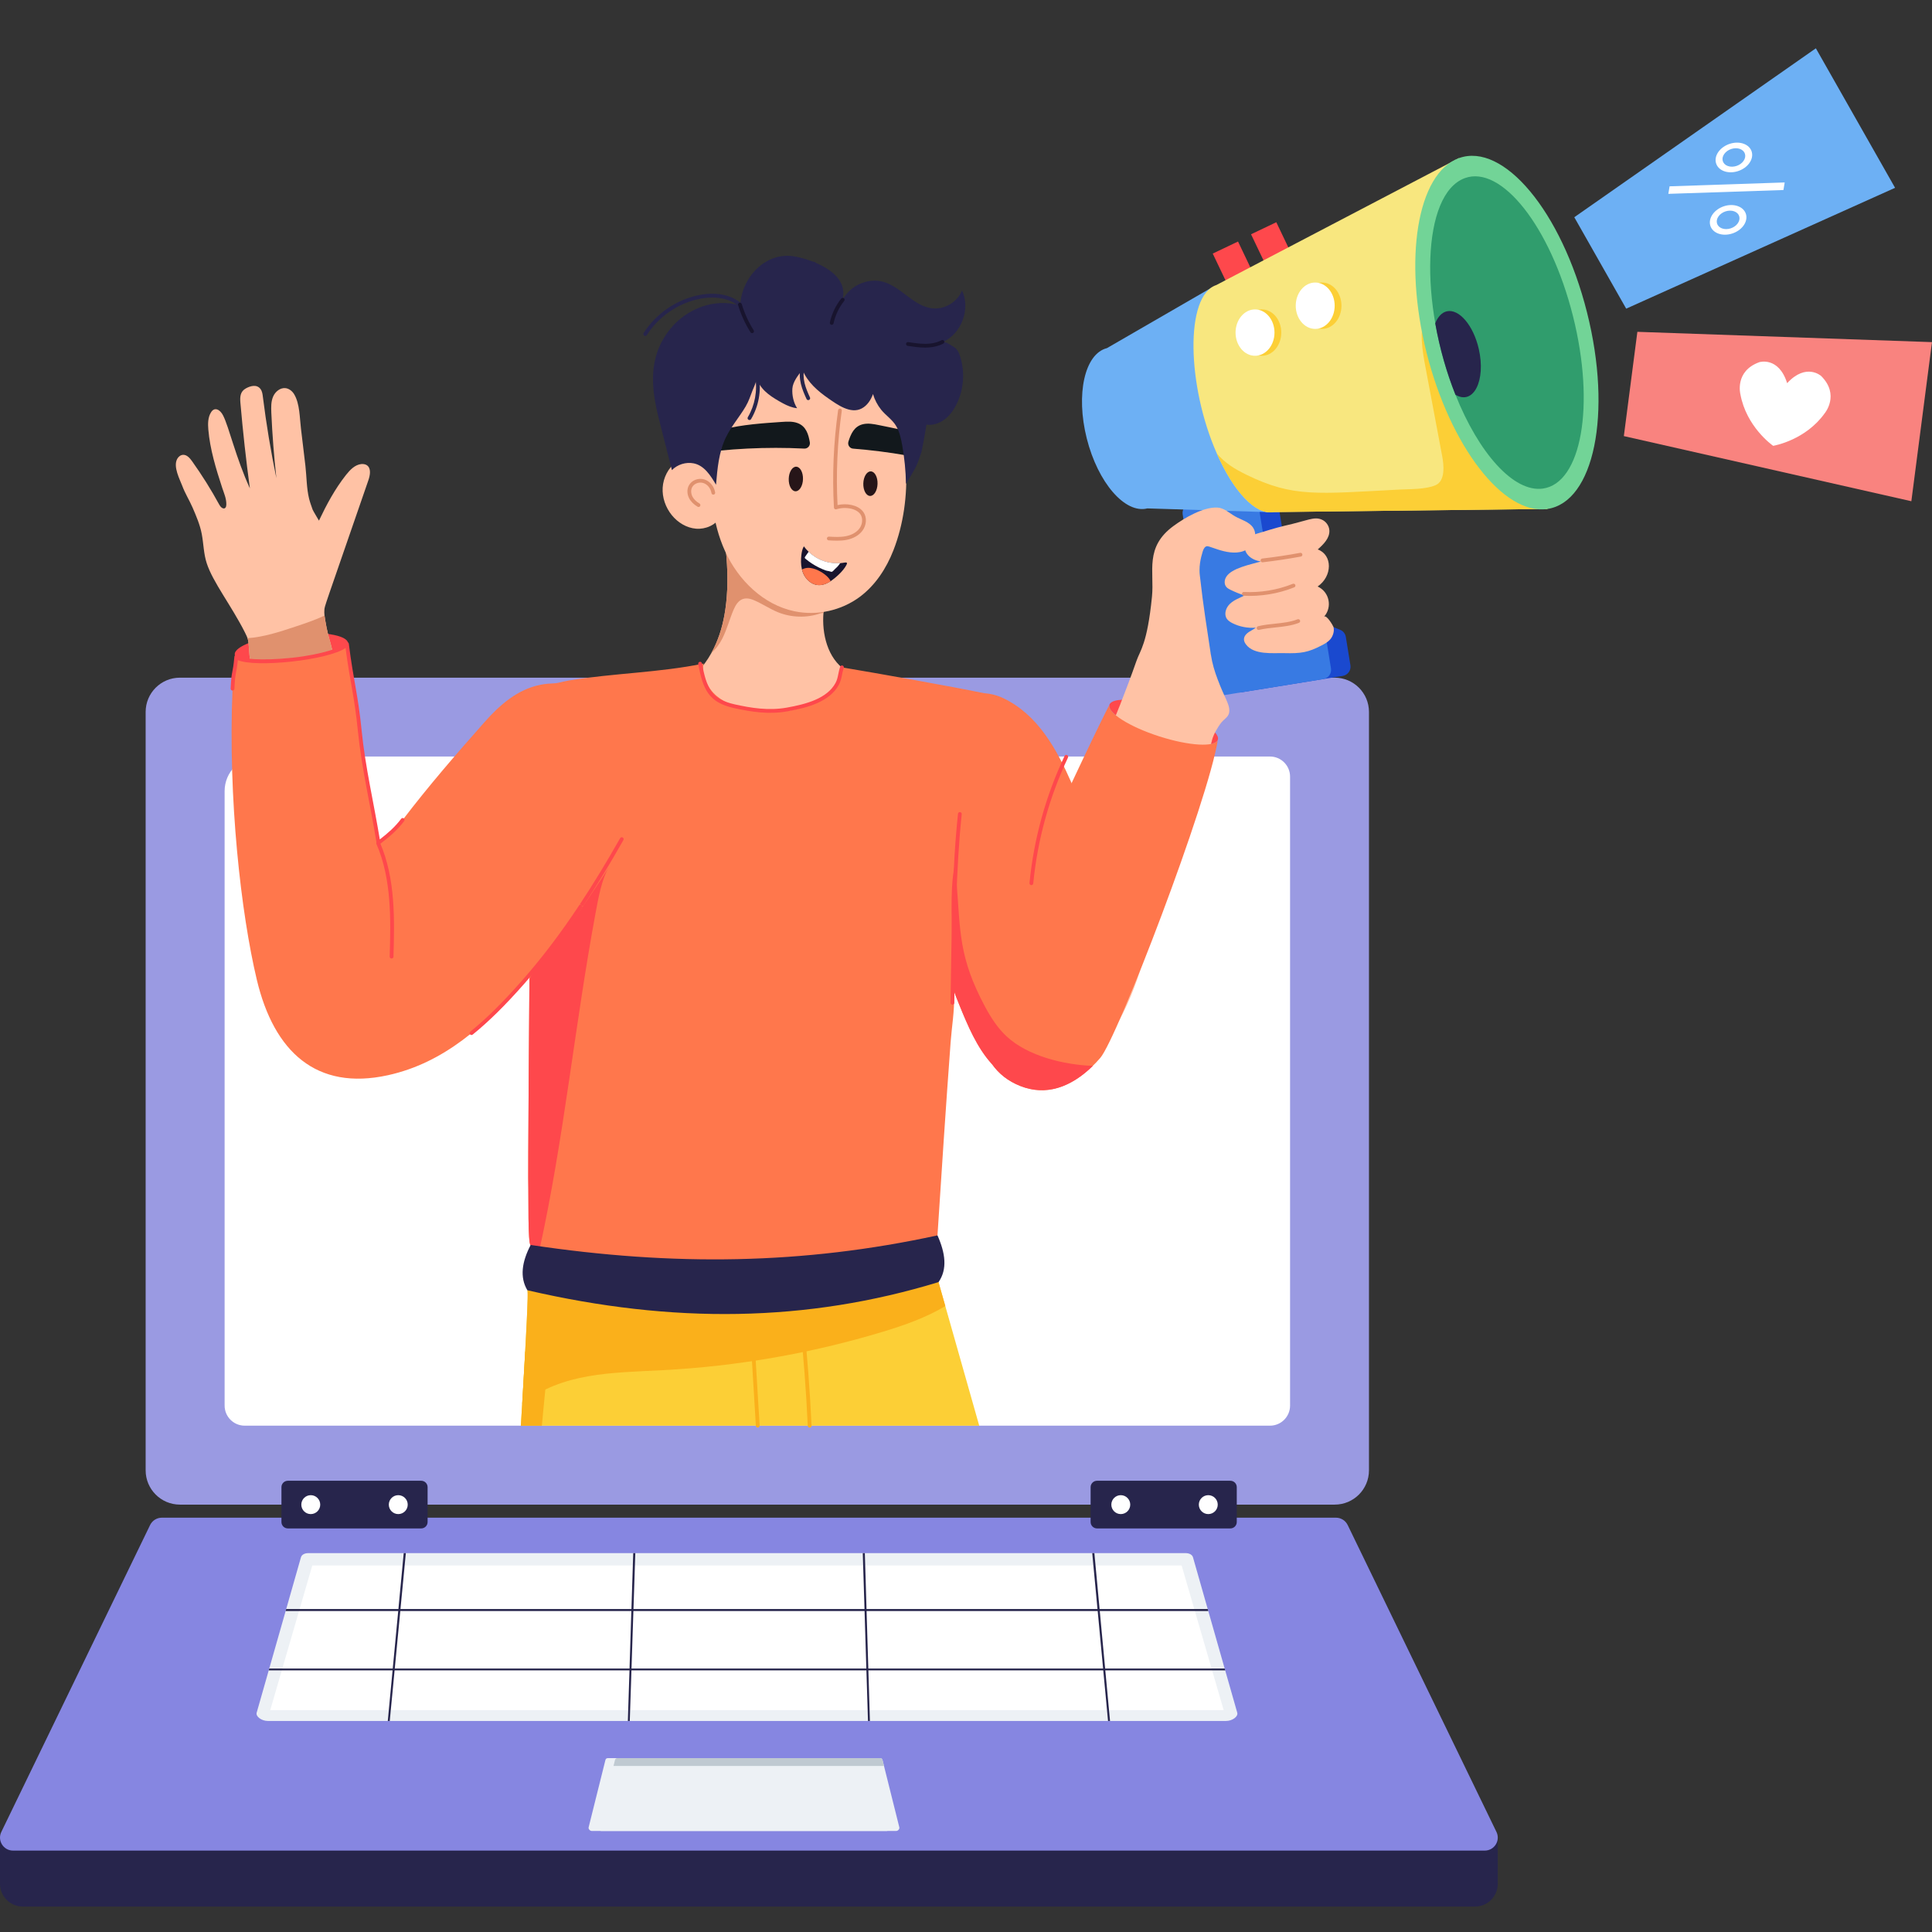 <svg width="80" height="80" viewBox="0 0 80 80" fill="none" xmlns="http://www.w3.org/2000/svg">
<rect x="0" y="0" width="80" height="80" fill="#333333" stroke="none"/>
<g clip-path="url(#clip0_4440_21759)">
<path d="M51.264 10.001L50.217 10.5L51.061 12.268L52.107 11.769L51.264 10.001Z" fill="#FE484C"/>
<path d="M52.849 9.202L51.803 9.701L52.647 11.469L53.693 10.97L52.849 9.202Z" fill="#FE484C"/>
<path d="M61.077 78.946H0.943C0.422 78.946 0 78.523 0 78.003V76.074H62.02V78.003C62.02 78.523 61.598 78.946 61.077 78.946Z" fill="#27254C"/>
<path d="M56.686 29.479V60.884C56.686 61.667 56.05 62.303 55.267 62.303H7.45C6.667 62.303 6.031 61.667 6.031 60.884V29.479C6.031 28.695 6.667 28.061 7.45 28.061H55.267C56.05 28.061 56.686 28.695 56.686 29.479Z" fill="#9A9AE2"/>
<path d="M55.728 26.374L55.918 27.547C55.952 27.757 55.809 27.954 55.6 27.988L51.379 28.671C51.17 28.704 50.972 28.562 50.938 28.352L49.776 21.169C49.743 20.96 49.885 20.762 50.095 20.729L52.455 20.347C52.664 20.313 52.862 20.455 52.896 20.665L53.617 25.122C53.638 25.255 53.727 25.366 53.852 25.417L55.492 26.079C55.617 26.129 55.707 26.241 55.728 26.374Z" fill="#1A49CF"/>
<path d="M54.923 26.505L55.113 27.678C55.147 27.887 55.005 28.085 54.795 28.119L50.575 28.802C50.365 28.835 50.167 28.693 50.134 28.483L48.972 21.3C48.938 21.091 49.08 20.893 49.29 20.859L51.65 20.478C51.86 20.444 52.057 20.586 52.091 20.796L52.812 25.253C52.833 25.385 52.923 25.497 53.047 25.548L54.688 26.21C54.813 26.26 54.902 26.372 54.923 26.505Z" fill="#387AE3"/>
<path d="M50.173 11.908L52.514 21.206L47.508 21.052C46.585 21.284 45.462 19.987 45 18.154C44.539 16.322 44.913 14.647 45.837 14.415L50.173 11.908Z" fill="#6DB0F4"/>
<path d="M64.075 21.074L52.732 21.204C51.982 21.336 51.066 20.328 50.384 18.774C49.153 15.984 49.052 12.239 50.364 11.804L60.416 6.545L61.632 11.377L64.075 21.074Z" fill="#F8E77F"/>
<path d="M64.075 21.075L52.733 21.205C51.982 21.336 51.066 20.329 50.385 18.774C50.747 19.2 51.135 19.422 51.624 19.664C53.558 20.605 54.534 20.448 57.949 20.272C58.395 20.249 59.027 20.267 59.439 20.093C59.863 19.915 59.784 19.234 59.716 18.877C59.488 17.664 59.26 16.451 59.032 15.238C58.892 14.5 58.756 13.719 59.019 13.016C59.349 12.134 60.341 11.404 61.632 11.377L64.075 21.075Z" fill="#FCCF36"/>
<path d="M65.715 12.936C66.773 17.137 65.998 20.787 64.075 21.075C62.244 21.349 60.04 18.449 59.072 14.609C58.105 10.769 58.673 7.171 60.415 6.546C62.246 5.888 64.657 8.735 65.715 12.936Z" fill="#72D497"/>
<path d="M63.892 20.23C62.678 20.403 61.231 18.762 60.267 16.343V16.342C58.763 12.575 58.87 8.032 60.655 7.376C62.16 6.823 64.196 9.367 65.132 13.083C66.067 16.8 65.479 20.003 63.892 20.23Z" fill="#309D6D"/>
<path d="M26.717 13.912C26.703 13.912 26.688 13.908 26.675 13.9C26.639 13.877 26.628 13.828 26.651 13.792C27.162 12.983 28.028 12.394 28.968 12.215C29.696 12.076 30.347 12.223 30.753 12.618C30.784 12.648 30.785 12.697 30.755 12.728C30.725 12.759 30.675 12.76 30.645 12.73C30.12 12.221 29.318 12.307 28.997 12.369C28.099 12.54 27.271 13.103 26.783 13.875C26.768 13.899 26.743 13.912 26.717 13.912Z" fill="#27254C"/>
<path d="M35.708 28.26C35.721 28.421 35.465 28.635 35.367 28.745C35.365 28.746 35.365 28.748 35.363 28.748C35.035 29.121 34.68 29.454 34.268 29.737C33.469 30.28 32.524 30.618 31.556 30.674C29.95 30.772 28.337 30.106 27.271 28.943C27.969 28.564 28.718 28.098 29.192 27.455C29.289 27.323 29.378 27.182 29.458 27.038C29.73 26.549 29.902 26.006 29.999 25.462C30.014 25.387 30.026 25.311 30.036 25.236C30.139 24.527 30.14 23.807 30.084 23.09C30.076 22.988 30.066 22.887 30.057 22.783C30.053 22.75 30.05 22.713 30.047 22.677C30.042 22.624 30.035 22.569 30.029 22.516C30.779 22.741 31.558 22.456 32.333 22.638C32.688 22.773 33.025 22.871 33.352 23.062C33.383 23.08 33.413 23.099 33.441 23.117C33.735 23.307 33.949 23.561 34.221 23.768C34.236 23.779 34.248 23.789 34.263 23.798C34.297 23.822 34.332 23.849 34.346 23.888C34.348 23.892 34.351 23.9 34.351 23.906C34.362 23.94 34.353 23.979 34.345 24.014C34.293 24.265 34.235 24.517 34.187 24.769C34.151 24.954 34.12 25.139 34.102 25.326C34.1 25.343 34.099 25.36 34.099 25.376C34.025 26.227 34.261 27.262 35.017 27.759C35.057 27.786 35.097 27.809 35.137 27.833C35.302 27.935 35.686 28.038 35.708 28.26Z" fill="#FFC2A5"/>
<path d="M34.344 24.014C34.292 24.265 34.234 24.517 34.187 24.769C34.151 24.954 34.119 25.139 34.102 25.326C34.099 25.343 34.099 25.36 34.098 25.376L33.973 25.397C33.405 25.595 32.767 25.576 32.209 25.35C31.872 25.211 31.567 25.003 31.231 24.858C30.817 24.678 30.562 24.812 30.378 25.243C30.208 25.638 30.104 26.059 29.909 26.443C29.796 26.664 29.645 26.876 29.457 27.038C29.729 26.549 29.901 26.006 29.998 25.462C30.013 25.387 30.025 25.311 30.035 25.236C30.139 24.527 30.139 23.807 30.084 23.09C30.075 22.988 30.066 22.887 30.056 22.783C30.053 22.75 30.05 22.713 30.047 22.677C30.041 22.624 30.034 22.569 30.029 22.516C30.779 22.741 31.557 22.456 32.332 22.638C32.687 22.773 33.024 22.871 33.351 23.062C33.383 23.08 33.412 23.099 33.44 23.117C33.734 23.307 33.949 23.561 34.221 23.768C34.235 23.779 34.247 23.789 34.262 23.798C34.296 23.822 34.331 23.849 34.345 23.888C34.348 23.892 34.35 23.9 34.35 23.906C34.361 23.94 34.352 23.979 34.344 24.014Z" fill="#E0916E"/>
<path d="M29.451 18.966C29.377 20.278 29.479 21.631 30.026 22.829C30.571 24.025 31.612 25.045 32.901 25.312C33.831 25.506 34.838 25.283 35.602 24.715C36.247 24.235 36.704 23.533 36.996 22.783C37.417 21.702 37.573 20.509 37.517 19.359C37.517 19.351 37.517 19.342 37.517 19.334C37.499 18.988 37.453 18.632 37.379 18.271C37.378 18.268 37.378 18.267 37.377 18.263C37.317 17.965 37.237 17.661 37.136 17.366C36.747 16.221 36.064 15.158 35.065 14.559C33.856 13.835 32.293 13.9 31.169 14.773C30.553 15.25 30.121 15.938 29.858 16.671C29.596 17.405 29.492 18.187 29.451 18.966Z" fill="#FFC2A5"/>
<path d="M35.326 18.577C36.066 18.636 36.804 18.728 37.534 18.857C37.533 18.85 37.532 18.841 37.531 18.833C37.474 18.491 37.387 18.143 37.272 17.793C37.27 17.79 37.271 17.788 37.269 17.785C36.979 17.72 36.684 17.662 36.394 17.603C36.175 17.559 35.949 17.514 35.733 17.566C35.371 17.651 35.231 17.966 35.131 18.288C35.089 18.426 35.183 18.567 35.326 18.577Z" fill="#12181C"/>
<path d="M33.302 18.575C31.733 18.496 30.153 18.575 28.6 18.809C28.616 18.626 28.636 18.443 28.665 18.261C28.694 18.243 28.725 18.227 28.756 18.212C29.139 18.015 29.549 17.876 29.966 17.773C30.75 17.581 31.562 17.526 32.369 17.471C32.592 17.456 32.823 17.441 33.029 17.52C33.378 17.651 33.476 17.982 33.533 18.312C33.558 18.455 33.446 18.583 33.302 18.575Z" fill="#12181C"/>
<path d="M34.663 22.388C34.545 22.388 34.428 22.382 34.313 22.375C34.27 22.372 34.238 22.336 34.24 22.294C34.243 22.251 34.28 22.22 34.322 22.221C34.553 22.234 34.793 22.247 35.02 22.204C35.266 22.157 35.466 22.044 35.585 21.886C35.719 21.709 35.738 21.463 35.631 21.302C35.556 21.187 35.414 21.102 35.231 21.062C35.032 21.018 34.825 21.027 34.632 21.088C34.609 21.096 34.584 21.092 34.565 21.078C34.545 21.065 34.533 21.043 34.532 21.019C34.456 19.675 34.515 18.317 34.705 16.984C34.711 16.942 34.749 16.913 34.792 16.919C34.834 16.925 34.863 16.964 34.857 17.006C34.673 18.297 34.614 19.612 34.681 20.915C34.871 20.87 35.071 20.868 35.264 20.911C35.421 20.946 35.635 21.027 35.76 21.216C35.904 21.434 35.883 21.747 35.709 21.979C35.566 22.168 35.332 22.302 35.05 22.356C34.921 22.38 34.791 22.388 34.663 22.388Z" fill="#E0916E"/>
<path d="M29.926 19.819C29.862 19.413 29.55 19.061 29.161 18.93C28.771 18.799 28.321 18.884 27.994 19.133C27.667 19.381 27.465 19.782 27.44 20.192C27.415 20.602 27.561 21.016 27.821 21.335C28.069 21.639 28.431 21.861 28.823 21.892C29.214 21.924 29.628 21.745 29.833 21.41L29.926 19.819Z" fill="#FFC2A5"/>
<path d="M28.925 20.993C28.912 20.993 28.898 20.989 28.886 20.982C28.725 20.888 28.602 20.765 28.532 20.626C28.447 20.455 28.442 20.262 28.52 20.109C28.633 19.886 28.919 19.774 29.169 19.854C29.395 19.925 29.573 20.142 29.613 20.393C29.619 20.435 29.591 20.475 29.549 20.481C29.506 20.488 29.467 20.459 29.46 20.417C29.43 20.222 29.294 20.055 29.123 20.001C28.945 19.944 28.736 20.024 28.658 20.179C28.603 20.287 28.608 20.432 28.67 20.557C28.727 20.669 28.828 20.77 28.964 20.849C29.001 20.87 29.013 20.918 28.992 20.954C28.977 20.979 28.951 20.993 28.925 20.993Z" fill="#E0916E"/>
<path d="M30.953 11.626C31.346 10.942 32.072 10.48 32.879 10.615C33.665 10.747 35.3 11.352 34.842 12.532C35.1 11.867 35.908 11.471 36.592 11.674C37.328 11.893 37.831 12.675 38.593 12.766C39.108 12.828 39.645 12.509 39.836 12.027C40.195 12.793 39.814 13.818 39.042 14.164C39.129 14.125 39.361 14.287 39.433 14.327C39.589 14.414 39.669 14.509 39.731 14.683C39.969 15.352 39.921 16.117 39.602 16.751C39.482 16.989 39.322 17.212 39.109 17.371C38.895 17.531 38.623 17.622 38.36 17.585C38.368 17.586 38.184 18.641 38.142 18.758C38.069 18.959 38.006 19.182 37.905 19.368C37.783 19.596 37.65 19.815 37.515 20.035C37.505 19.5 37.452 18.965 37.358 18.438C37.31 18.165 37.248 17.885 37.108 17.642C36.954 17.376 36.68 17.205 36.488 16.967C36.334 16.775 36.218 16.553 36.149 16.317C36.062 16.561 35.91 16.794 35.68 16.914C35.218 17.156 34.671 16.753 34.306 16.501C33.865 16.195 33.433 15.826 33.229 15.314C33.053 15.526 32.828 15.813 32.81 16.093C32.792 16.369 32.858 16.67 33.006 16.903C32.799 16.883 32.605 16.8 32.42 16.701C32.369 16.674 32.319 16.645 32.269 16.617C32.056 16.494 31.846 16.363 31.67 16.192C31.494 16.02 31.354 15.803 31.313 15.561C31.352 15.788 31.24 15.967 31.162 16.165C31.072 16.396 31.004 16.615 30.876 16.831C30.618 17.268 30.279 17.654 30.057 18.113C29.765 18.717 29.705 19.402 29.649 20.071C29.432 19.706 29.168 19.273 28.721 19.186C28.4 19.123 28.05 19.233 27.822 19.467C27.645 18.769 27.467 18.071 27.29 17.373C26.955 16.054 26.824 14.778 27.753 13.621C28.431 12.777 29.619 12.322 30.648 12.657C30.665 12.291 30.774 11.935 30.953 11.626Z" fill="#27254C"/>
<path d="M33.938 13.457C33.92 13.457 33.902 13.45 33.887 13.437C33.855 13.409 33.853 13.36 33.881 13.328C34.385 12.765 34.957 12.263 35.581 11.836C35.616 11.812 35.664 11.821 35.688 11.856C35.712 11.891 35.703 11.939 35.668 11.963C35.054 12.383 34.492 12.877 33.996 13.431C33.981 13.448 33.96 13.457 33.938 13.457Z" fill="#27254C"/>
<path d="M33.72 12.92C33.71 12.92 33.699 12.918 33.689 12.913C33.65 12.896 33.632 12.85 33.65 12.812C33.909 12.226 33.903 11.53 33.634 10.95C33.616 10.911 33.633 10.865 33.672 10.847C33.71 10.829 33.756 10.846 33.774 10.885C34.062 11.505 34.068 12.249 33.791 12.874C33.778 12.903 33.75 12.92 33.72 12.92Z" fill="#27254C"/>
<path d="M33.25 19.843C33.258 19.562 33.133 19.33 32.97 19.325C32.807 19.32 32.668 19.544 32.66 19.825C32.651 20.106 32.776 20.338 32.939 20.343C33.102 20.348 33.241 20.124 33.25 19.843Z" fill="#261518"/>
<path d="M36.337 20.036C36.346 19.755 36.221 19.523 36.058 19.519C35.895 19.514 35.756 19.738 35.748 20.018C35.739 20.299 35.864 20.531 36.027 20.536C36.19 20.541 36.329 20.317 36.337 20.036Z" fill="#261518"/>
<path d="M33.184 22.978C33.161 23.172 33.159 23.371 33.203 23.56C33.205 23.567 33.206 23.574 33.208 23.581C33.222 23.639 33.24 23.695 33.264 23.75C33.368 23.991 33.586 24.193 33.845 24.224C34.026 24.245 34.209 24.184 34.362 24.086C34.369 24.082 34.376 24.078 34.382 24.073C34.386 24.071 34.39 24.067 34.394 24.065C34.626 23.907 34.919 23.642 35.049 23.393C35.126 23.248 34.996 23.296 34.876 23.31C34.852 23.312 34.828 23.315 34.804 23.317C34.42 23.348 34.051 23.257 33.74 23.055C33.649 22.996 33.563 22.927 33.483 22.848C33.412 22.78 33.346 22.706 33.286 22.623C33.222 22.729 33.198 22.855 33.184 22.978Z" fill="#18142E"/>
<path d="M33.323 23.095C33.324 23.111 33.338 23.124 33.35 23.135C33.518 23.276 33.703 23.398 33.901 23.496C33.997 23.544 34.096 23.587 34.198 23.623C34.24 23.637 34.276 23.641 34.318 23.648C34.357 23.654 34.411 23.685 34.45 23.675C34.456 23.674 34.461 23.671 34.466 23.667C34.525 23.625 34.566 23.563 34.621 23.519C34.658 23.489 34.687 23.452 34.719 23.416C34.733 23.399 34.786 23.316 34.806 23.314C34.422 23.345 34.053 23.255 33.742 23.052C33.65 22.993 33.564 22.924 33.484 22.846C33.434 22.914 33.386 22.983 33.339 23.052C33.33 23.065 33.32 23.079 33.323 23.095Z" fill="white"/>
<path d="M33.209 23.582C33.223 23.64 33.241 23.696 33.265 23.751C33.369 23.992 33.586 24.194 33.846 24.225C34.035 24.248 34.225 24.18 34.383 24.074C34.387 24.072 34.391 24.069 34.395 24.066C34.358 23.98 34.293 23.909 34.223 23.845C34.093 23.73 33.942 23.637 33.779 23.576C33.638 23.523 33.481 23.492 33.335 23.531C33.29 23.543 33.249 23.56 33.209 23.582Z" fill="#FF774C"/>
<path d="M31.142 13.795C31.116 13.795 31.09 13.782 31.076 13.759C30.855 13.408 30.683 13.03 30.564 12.634C30.551 12.593 30.575 12.549 30.616 12.537C30.657 12.524 30.701 12.548 30.713 12.589C30.829 12.972 30.995 13.337 31.208 13.675C31.231 13.712 31.22 13.76 31.183 13.783C31.171 13.791 31.156 13.795 31.142 13.795Z" fill="#18142E"/>
<path d="M34.44 13.45C34.434 13.45 34.429 13.45 34.423 13.449C34.381 13.44 34.354 13.398 34.363 13.356C34.44 12.995 34.603 12.651 34.834 12.363C34.861 12.329 34.911 12.324 34.944 12.351C34.978 12.378 34.983 12.427 34.956 12.461C34.74 12.73 34.588 13.051 34.516 13.389C34.508 13.425 34.476 13.45 34.44 13.45Z" fill="#18142E"/>
<path d="M38.3 14.393C38.058 14.393 37.817 14.356 37.584 14.321C37.541 14.314 37.512 14.274 37.519 14.232C37.525 14.189 37.564 14.159 37.608 14.166C37.841 14.202 38.084 14.238 38.32 14.237C38.581 14.235 38.806 14.184 38.989 14.087C39.027 14.067 39.074 14.082 39.094 14.12C39.114 14.158 39.1 14.205 39.062 14.225C38.857 14.334 38.607 14.391 38.321 14.393C38.314 14.393 38.307 14.393 38.3 14.393Z" fill="#18142E"/>
<path d="M33.468 16.568C33.439 16.568 33.411 16.552 33.398 16.523C33.308 16.33 33.217 16.121 33.164 15.9C33.105 15.653 33.102 15.424 33.154 15.219C33.164 15.177 33.207 15.151 33.249 15.163C33.291 15.174 33.316 15.216 33.305 15.258C33.26 15.438 33.263 15.642 33.316 15.864C33.366 16.071 33.453 16.271 33.539 16.457C33.557 16.496 33.541 16.543 33.502 16.561C33.491 16.566 33.48 16.568 33.468 16.568Z" fill="#27254C"/>
<path d="M31.033 17.392C31.02 17.392 31.006 17.389 30.993 17.381C30.956 17.36 30.944 17.312 30.966 17.275C31.259 16.78 31.371 16.172 31.271 15.606C31.264 15.563 31.292 15.523 31.335 15.515C31.378 15.506 31.418 15.536 31.425 15.579C31.531 16.181 31.413 16.828 31.1 17.354C31.086 17.379 31.06 17.392 31.033 17.392Z" fill="#27254C"/>
<path d="M53.419 32.159V58.201C53.419 58.661 53.047 59.034 52.587 59.034H10.132C9.673 59.034 9.301 58.661 9.301 58.201V32.757C9.301 31.967 9.942 31.326 10.731 31.326H52.587C53.047 31.326 53.419 31.7 53.419 32.159Z" fill="white"/>
<path d="M61.481 76.629H0.539C0.142 76.629 -0.119 76.213 0.055 75.856L6.216 63.147C6.306 62.962 6.495 62.844 6.701 62.844H55.319C55.526 62.844 55.714 62.962 55.804 63.147L61.965 75.856C62.139 76.213 61.878 76.629 61.481 76.629Z" fill="#8686E1"/>
<path d="M50.77 71.261H11.09C10.832 71.261 10.583 71.078 10.628 70.919C10.64 70.88 12.466 64.469 12.461 64.487C12.491 64.38 12.609 64.312 12.762 64.312H49.098C49.252 64.312 49.369 64.38 49.4 64.487C49.466 64.721 51.271 71.056 51.232 70.919C51.277 71.078 51.029 71.261 50.77 71.261Z" fill="#EDF1F5"/>
<path d="M11.19 70.814C11.185 70.83 12.072 67.778 12.931 64.824H48.929L49.514 66.837C49.48 66.72 49.997 68.499 50.67 70.814H11.19Z" fill="white"/>
<path d="M37.105 75.817H24.904C24.825 75.817 24.753 75.735 24.77 75.665C24.841 75.38 24.512 76.699 25.467 72.875C25.478 72.83 25.515 72.801 25.561 72.801H36.448C36.495 72.801 36.531 72.83 36.542 72.875C37.497 76.699 37.168 75.38 37.239 75.665C37.256 75.735 37.185 75.817 37.105 75.817Z" fill="#EDF1F5"/>
<path d="M36.709 75.817H24.508C24.429 75.817 24.356 75.735 24.374 75.665C24.445 75.38 24.116 76.699 25.07 72.875C25.081 72.83 25.118 72.801 25.164 72.801H36.052C36.098 72.801 36.135 72.83 36.146 72.875C37.1 76.699 36.771 75.38 36.842 75.665C36.86 75.735 36.788 75.817 36.709 75.817Z" fill="#EDF1F5"/>
<path d="M50.734 69.167H11.129L11.151 69.09H50.713L50.734 69.167Z" fill="#27254C"/>
<path d="M50.032 66.709H11.828L11.851 66.627H50.009L50.032 66.709Z" fill="#27254C"/>
<path d="M16.805 64.312L16.139 71.261H16.057L16.717 64.312H16.805Z" fill="#27254C"/>
<path d="M26.307 64.312L26.078 71.261H25.998L26.22 64.312H26.307Z" fill="#27254C"/>
<path d="M36.021 71.261H35.941L35.725 64.312H35.811L36.021 71.261Z" fill="#27254C"/>
<path d="M45.964 71.261H45.881L45.227 64.312H45.316L45.964 71.261Z" fill="#27254C"/>
<path d="M36.604 73.125H25.404L25.466 72.875C25.478 72.83 25.514 72.801 25.561 72.801H36.448C36.494 72.801 36.531 72.83 36.542 72.875L36.604 73.125Z" fill="#BFC9D1"/>
<path d="M50.428 30.629C50.532 30.306 49.612 29.719 48.373 29.32C47.134 28.92 46.045 28.858 45.941 29.182C45.837 29.505 46.756 30.092 47.995 30.491C49.234 30.891 50.324 30.953 50.428 30.629Z" fill="#FE484C"/>
<path d="M46.344 41.708C45.988 42.69 41.194 44.19 41.078 44.065C41.075 44.063 41.075 44.062 41.074 44.06C39.756 42.621 38.705 38.496 38.192 37.123C38.191 37.118 38.188 37.112 38.187 37.107C37.258 34.687 36.671 31.399 38.471 29.593C39.26 28.802 40.531 28.429 41.54 28.908C42.974 29.588 43.756 31.021 44.374 32.429C44.86 33.527 45.198 34.442 46.258 37.135C46.555 37.898 46.865 38.687 46.907 39.513C46.939 40.241 46.591 41.034 46.344 41.708Z" fill="#FF774C"/>
<path d="M40.548 59.035H21.568C21.579 58.849 21.893 53.691 21.847 53.508C21.847 53.508 21.847 53.508 21.847 53.506C21.847 53.497 21.847 53.488 21.846 53.48V53.466C21.846 53.452 21.841 53.436 21.838 53.429C21.838 53.428 21.836 53.426 21.835 53.426C23.895 53.379 37.127 53.071 38.845 53.031C40.882 60.212 37.43 48.041 40.548 59.035Z" fill="#FCCF36"/>
<path d="M39.144 54.082C38.359 54.552 37.459 54.872 36.58 55.138C33.61 56.037 30.531 56.575 27.433 56.736C25.295 56.848 23.282 56.834 21.623 58.135C21.797 55.229 21.886 53.425 21.836 53.428L38.846 53.033L39.144 54.082Z" fill="#FAB01B"/>
<path d="M39.604 34.678C39.309 36.993 39.425 39.276 39.504 41.227C39.528 41.856 39.41 42.52 39.364 43.148C39.175 45.681 38.98 48.642 38.819 51.155C38.819 51.155 38.315 51.577 37.739 52.003C37.413 52.244 36.937 52.107 36.533 52.113C33.423 52.163 30.323 52.485 27.27 53.072C26.746 53.173 26.218 53.284 25.684 53.259C24.146 53.188 22.763 51.955 22.344 51.724C22.195 51.647 21.973 51.563 21.973 51.563C21.853 51.518 21.888 49.465 21.878 49.254C21.854 48.831 21.923 40.569 21.923 40.55C21.924 40.537 21.923 40.523 21.923 40.509C21.927 39.95 21.933 39.389 21.938 38.83C21.963 36.678 22.24 34.454 22.396 32.292C22.418 31.961 22.647 28.328 22.697 28.327C22.969 28.33 23.276 28.224 23.548 28.179C25.4 27.872 27.28 27.857 29.134 27.477C29.038 27.974 29.292 28.493 29.678 28.819C30.065 29.146 30.567 29.307 31.064 29.398C32.913 29.736 34.3 29.001 34.748 28.185C34.849 28.002 34.87 27.841 34.864 27.634C36.349 27.883 39.51 28.443 40.734 28.702C40.779 29.592 40.37 28.558 39.604 34.678Z" fill="#FF774C"/>
<path d="M25.219 35.898C24.916 36.376 24.762 37.262 24.659 37.817C23.794 42.484 23.357 47.109 22.344 51.725C22.195 51.648 21.973 51.564 21.973 51.564C21.853 51.519 21.888 49.466 21.878 49.255C21.854 48.832 21.923 40.57 21.923 40.551C22.114 40.093 22.521 39.748 22.823 39.348C23.667 38.229 24.467 37.08 25.219 35.898Z" fill="#FE484C"/>
<path d="M38.863 53.089C33.414 54.754 27.869 54.825 21.837 53.426C21.517 52.89 21.607 52.254 21.974 51.551C27.902 52.441 33.274 52.359 38.819 51.154C39.145 51.886 39.238 52.552 38.863 53.089Z" fill="#27254C"/>
<path d="M31.377 59.114C31.336 59.114 31.301 59.082 31.299 59.041C31.229 57.852 31.097 55.687 31.092 55.61C31.089 55.567 31.122 55.53 31.165 55.527C31.21 55.526 31.245 55.558 31.248 55.6C31.263 55.847 31.279 56.096 31.292 56.344C31.349 57.241 31.402 58.137 31.455 59.031C31.457 59.075 31.424 59.111 31.381 59.114C31.38 59.114 31.378 59.114 31.377 59.114Z" fill="#FAB01B"/>
<path d="M33.526 59.114C33.485 59.114 33.45 59.081 33.448 59.039C33.381 57.577 33.266 56.109 33.133 54.844C33.129 54.801 33.16 54.763 33.203 54.758C33.244 54.752 33.284 54.785 33.289 54.828C33.421 56.084 33.536 57.556 33.605 59.032C33.606 59.075 33.573 59.112 33.53 59.114C33.529 59.114 33.528 59.114 33.526 59.114Z" fill="#FAB01B"/>
<path d="M12.128 27.48C13.423 27.348 14.445 26.967 14.411 26.629C14.377 26.29 13.299 26.123 12.003 26.255C10.708 26.387 9.686 26.768 9.721 27.106C9.755 27.445 10.833 27.612 12.128 27.48Z" fill="#FE484C"/>
<path d="M10.722 29.3C14.948 26.954 13.572 27.718 13.855 27.561C13.751 26.591 13.621 26.628 13.464 25.665C13.441 25.532 13.42 25.391 13.432 25.258C13.448 25.072 13.37 25.342 15.252 19.892C15.327 19.677 15.379 19.389 15.189 19.262C15.122 19.219 15.035 19.208 14.956 19.216C14.693 19.246 14.494 19.457 14.329 19.664C13.869 20.246 13.524 20.891 13.207 21.558C13.209 21.557 12.964 21.154 12.946 21.104C12.895 20.958 12.837 20.802 12.8 20.654C12.693 20.224 12.697 19.733 12.647 19.293C12.588 18.779 12.527 18.265 12.463 17.752C12.407 17.306 12.418 16.721 12.181 16.326C12.105 16.199 11.979 16.095 11.832 16.073C11.609 16.042 11.396 16.216 11.308 16.424C11.219 16.632 11.226 16.867 11.235 17.092C11.275 17.996 11.345 18.898 11.444 19.798C11.212 18.683 11.026 17.56 10.885 16.431C10.872 16.317 10.855 16.198 10.787 16.108C10.635 15.902 10.366 15.979 10.18 16.083C9.946 16.214 9.933 16.426 9.955 16.684C10.057 17.867 10.187 19.047 10.347 20.222C9.761 18.94 9.483 17.684 9.239 17.206C9.115 16.956 8.881 16.834 8.737 17.075C8.607 17.281 8.606 17.543 8.626 17.786C8.694 18.595 8.942 19.411 9.201 20.2C9.277 20.429 9.374 20.638 9.372 20.886C9.372 21.114 9.191 21.103 9.08 20.898C8.741 20.275 8.364 19.674 7.952 19.096C7.86 18.969 7.742 18.829 7.584 18.833C7.482 18.837 7.39 18.907 7.34 18.998C7.157 19.323 7.449 19.855 7.548 20.121C7.661 20.426 7.843 20.716 7.974 21.017C8.128 21.374 8.283 21.734 8.355 22.116C8.431 22.52 8.431 22.929 8.56 23.322C8.813 24.105 9.577 25.07 10.143 26.19C10.266 26.437 10.284 26.488 10.306 26.811C10.368 27.788 10.475 27.759 10.628 28.725C10.657 28.917 10.688 29.109 10.722 29.3Z" fill="#FFC2A5"/>
<path d="M10.628 28.725C10.938 28.8 11.255 28.839 11.568 28.831L13.855 27.561C13.751 26.592 13.621 26.628 13.464 25.665C13.454 25.606 13.445 25.549 13.439 25.49C13.049 25.673 12.636 25.812 12.226 25.948C11.582 26.163 10.919 26.38 10.248 26.426C10.289 26.516 10.302 26.742 10.307 26.811C10.368 27.788 10.475 27.759 10.628 28.725Z" fill="#E0916E"/>
<path d="M25.746 34.746C24.558 36.846 23.252 38.865 21.665 40.666C20.094 42.451 18.389 44.011 16.065 44.522C13.098 45.176 11.343 43.547 10.634 40.568C9.985 37.847 9.436 33.083 9.629 28.515C9.662 27.738 9.714 27.967 9.784 27.194C9.915 27.385 10.915 27.44 12.111 27.312C13.292 27.186 14.259 26.879 14.367 26.666C14.555 28.183 14.747 28.748 14.898 30.266C15.052 31.811 15.426 33.362 15.671 34.898C16.065 34.596 16.374 34.344 16.675 33.949C17.751 32.538 18.887 31.228 20.064 29.9C20.686 29.195 21.436 28.536 22.389 28.353C23.935 28.053 25.342 29.073 26.088 30.36C26.976 31.886 26.557 33.309 25.746 34.746Z" fill="#FF774C"/>
<path d="M15.594 34.913C15.349 33.379 14.975 31.823 14.82 30.276C14.674 28.801 14.493 28.255 14.309 26.832C13.558 27.346 10.573 27.652 9.849 27.334C9.785 27.962 9.738 27.795 9.707 28.52C9.705 28.564 9.667 28.595 9.626 28.595C9.582 28.593 9.549 28.557 9.551 28.514C9.584 27.726 9.636 27.963 9.706 27.189C9.712 27.117 9.806 27.09 9.848 27.151C9.933 27.275 10.785 27.376 12.102 27.236C13.322 27.106 14.217 26.792 14.297 26.633C14.331 26.564 14.434 26.581 14.444 26.658C14.632 28.174 14.825 28.738 14.976 30.26C15.124 31.751 15.483 33.271 15.727 34.758C16.06 34.5 16.343 34.258 16.613 33.903C16.639 33.869 16.688 33.862 16.722 33.888C16.757 33.914 16.763 33.964 16.737 33.998C16.428 34.404 16.106 34.664 15.718 34.962C15.672 34.998 15.603 34.971 15.594 34.913Z" fill="#FE484C"/>
<path d="M19.463 42.829C19.436 42.795 19.441 42.746 19.474 42.719C20.138 42.182 20.815 41.513 21.605 40.615C22.436 39.672 23.221 38.639 24.003 37.456L24.081 37.48L24.014 37.439C24.558 36.618 25.102 35.725 25.678 34.708C25.699 34.67 25.747 34.657 25.784 34.678C25.822 34.7 25.835 34.747 25.814 34.785C25.236 35.806 24.691 36.701 24.147 37.522L24.068 37.499L24.133 37.542C23.347 38.731 22.558 39.77 21.723 40.718C20.926 41.623 20.243 42.297 19.573 42.84C19.539 42.867 19.49 42.863 19.463 42.829Z" fill="#FE484C"/>
<path d="M16.215 39.691C16.214 39.691 16.213 39.691 16.212 39.691C16.169 39.69 16.135 39.654 16.136 39.61C16.179 38.113 16.227 36.415 15.587 34.945C15.569 34.906 15.587 34.86 15.627 34.843C15.667 34.825 15.713 34.843 15.73 34.883C16.384 36.384 16.335 38.101 16.293 39.615C16.291 39.657 16.257 39.691 16.215 39.691Z" fill="#FE484C"/>
<path d="M39.438 41.603C39.437 41.603 39.437 41.603 39.436 41.603C39.393 41.602 39.359 41.566 39.359 41.523C39.408 38.55 39.419 36.077 39.668 33.697C39.672 33.654 39.71 33.622 39.753 33.628C39.796 33.632 39.828 33.67 39.823 33.713C39.579 36.047 39.566 38.423 39.516 41.526C39.515 41.569 39.48 41.603 39.438 41.603Z" fill="#FE484C"/>
<path d="M22.824 55.648C22.73 55.768 22.455 58.858 22.438 59.036H21.568C21.569 59.02 21.726 56.437 21.747 55.964H21.749L22.824 55.648Z" fill="#FAB01B"/>
<path d="M53.184 27.045C52.695 27.033 51.931 27.131 51.592 26.684C51.435 26.48 51.516 26.303 51.712 26.17C51.808 26.108 51.911 26.06 52 25.99C51.671 26.018 51.334 25.954 51.038 25.807C50.946 25.761 50.857 25.706 50.799 25.62C50.673 25.43 50.76 25.16 50.933 24.999C51.102 24.84 51.325 24.761 51.532 24.658C51.331 24.593 51.134 24.512 50.944 24.419C50.887 24.39 50.829 24.359 50.786 24.311C50.682 24.199 50.694 24.017 50.774 23.889C50.997 23.518 51.8 23.373 52.212 23.249C51.989 23.218 51.758 23.115 51.63 22.926C51.385 22.563 51.67 22.211 52.029 22.103C52.393 21.993 52.815 21.859 53.197 21.769C54.135 21.56 54.398 21.383 54.715 21.509C54.898 21.579 55.033 21.761 55.046 21.957C55.068 22.278 54.805 22.539 54.565 22.751C55.184 22.98 55.177 23.86 54.561 24.286C55.049 24.508 55.179 25.14 54.824 25.539C54.919 25.432 55.197 25.901 55.214 25.956C55.266 26.124 55.196 26.344 55.083 26.474C54.987 26.584 54.858 26.657 54.728 26.724C54.163 27.018 53.875 27.062 53.184 27.045Z" fill="#FFC2A5"/>
<path d="M41.914 44.663C42.342 44.894 42.82 45.065 43.307 45.044C44.281 44.998 45.056 44.221 45.618 43.423C47.071 41.368 47.322 39.677 47.864 37.993C48.379 36.367 48.898 34.744 49.414 33.118C49.671 32.325 49.963 31.53 50.168 30.722C50.226 30.466 50.312 30.325 50.401 30.174C50.468 30.057 50.549 29.937 50.639 29.846C50.649 29.839 50.655 29.829 50.665 29.822C50.787 29.707 50.903 29.627 50.904 29.426C50.904 29.134 50.714 28.915 50.42 28.13C50.294 27.8 50.194 27.465 50.142 27.116C50.134 27.09 50.13 27.067 50.129 27.041C49.962 25.897 49.838 25.215 49.681 23.812C49.668 23.717 49.661 23.518 49.692 23.304C49.72 23.116 49.752 23.007 49.804 22.828C49.833 22.736 49.885 22.63 49.979 22.617C50.139 22.599 51.118 23.166 51.715 22.692C51.959 22.501 52.059 22.127 51.896 21.863C51.737 21.605 51.402 21.53 51.14 21.38C50.9 21.242 50.684 21.029 50.407 21.017C49.824 20.989 49.054 21.441 48.601 21.773C47.385 22.657 47.805 23.658 47.701 24.705C47.504 26.677 47.211 26.926 47.061 27.36C46.184 29.861 45.163 32.1 44.028 34.557C43.487 35.738 42.898 36.892 42.267 38.024C41.794 38.874 41.263 39.544 40.969 40.482C40.509 41.944 40.35 43.81 41.914 44.663Z" fill="#FFC2A5"/>
<path d="M50.43 30.628C50.028 33.178 46.264 43.003 45.556 43.811C44.662 44.837 43.511 45.47 42.242 44.964C41.745 44.767 41.36 44.463 41.078 44.064C41.075 44.062 41.075 44.061 41.074 44.059C40.723 43.561 40.529 42.921 40.472 42.166C40.367 40.712 45.336 30.322 45.941 29.18C45.837 29.504 46.757 30.091 47.997 30.49C49.236 30.889 50.325 30.951 50.43 30.628Z" fill="#FF774C"/>
<path d="M40.801 41.708C41.04 42.148 41.316 42.577 41.684 42.917C42.56 43.729 44.05 44.092 45.254 44.136C44.342 45.028 43.311 45.393 42.242 44.967C41.745 44.77 41.36 44.465 41.078 44.066C41.075 44.065 41.075 44.063 41.074 44.062C40.446 43.383 40.066 42.459 39.725 41.614C39.453 40.939 39.501 41.175 39.461 40.05C39.367 37.327 39.381 36.555 39.54 35.793C39.503 35.969 39.589 36.267 39.604 36.457C39.775 38.592 39.684 39.623 40.801 41.708Z" fill="#FE484C"/>
<path d="M45.97 29.129C45.963 29.142 45.953 29.16 45.941 29.181C45.947 29.163 45.957 29.145 45.97 29.129Z" fill="#27254C"/>
<path d="M30.389 29.319C29.346 29.088 29.106 28.548 28.913 27.496C28.906 27.454 28.934 27.413 28.976 27.405C29.019 27.398 29.059 27.426 29.067 27.468C29.253 28.484 29.468 28.956 30.423 29.166C31.096 29.316 31.823 29.435 32.578 29.301C33.38 29.159 34.248 28.926 34.598 28.279C34.663 28.159 34.687 28.038 34.713 27.911C34.732 27.813 34.752 27.713 34.791 27.607C34.806 27.566 34.851 27.545 34.891 27.56C34.932 27.575 34.953 27.62 34.938 27.66C34.903 27.755 34.884 27.85 34.866 27.941C34.839 28.075 34.812 28.212 34.736 28.353C34.354 29.059 33.444 29.306 32.605 29.455C31.852 29.589 31.129 29.483 30.389 29.319Z" fill="#FE484C"/>
<path d="M42.699 36.651C42.656 36.646 42.625 36.608 42.629 36.565C42.809 34.736 43.297 32.965 44.082 31.303C44.1 31.264 44.147 31.247 44.186 31.265C44.225 31.284 44.242 31.33 44.223 31.369C43.447 33.016 42.962 34.769 42.785 36.58C42.781 36.62 42.748 36.654 42.699 36.651Z" fill="#FE484C"/>
<path d="M52.096 25.93C52.327 25.875 52.565 25.85 52.795 25.826C53.125 25.791 53.436 25.758 53.73 25.644C53.77 25.628 53.816 25.648 53.831 25.689C53.847 25.729 53.827 25.774 53.787 25.79C53.473 25.912 53.137 25.947 52.811 25.981C52.586 26.005 52.353 26.029 52.133 26.082C52.03 26.105 51.998 25.954 52.096 25.93Z" fill="#E0916E"/>
<path d="M51.502 24.669C51.459 24.667 51.426 24.63 51.428 24.587C51.43 24.544 51.467 24.506 51.51 24.513C52.196 24.546 52.896 24.431 53.533 24.175C53.574 24.16 53.619 24.179 53.635 24.219C53.651 24.259 53.632 24.305 53.592 24.32C52.917 24.591 52.191 24.704 51.502 24.669Z" fill="#E0916E"/>
<path d="M52.198 23.215C52.193 23.172 52.224 23.133 52.266 23.128C52.79 23.067 53.319 22.988 53.837 22.892C53.88 22.884 53.92 22.912 53.928 22.955C53.936 22.997 53.908 23.038 53.865 23.046C53.343 23.142 52.812 23.222 52.285 23.283C52.239 23.288 52.203 23.256 52.198 23.215Z" fill="#E0916E"/>
<path d="M52.249 14.732C52.694 14.732 53.055 14.303 53.055 13.772C53.055 13.242 52.694 12.812 52.249 12.812C51.804 12.812 51.443 13.242 51.443 13.772C51.443 14.303 51.804 14.732 52.249 14.732Z" fill="#FCCF36"/>
<path d="M51.968 14.732C52.413 14.732 52.774 14.303 52.774 13.772C52.774 13.242 52.413 12.812 51.968 12.812C51.523 12.812 51.162 13.242 51.162 13.772C51.162 14.303 51.523 14.732 51.968 14.732Z" fill="white"/>
<path d="M54.742 13.619C55.187 13.619 55.547 13.189 55.547 12.659C55.547 12.129 55.187 11.699 54.742 11.699C54.296 11.699 53.935 12.129 53.935 12.659C53.935 13.189 54.296 13.619 54.742 13.619Z" fill="#FCCF36"/>
<path d="M54.46 13.619C54.905 13.619 55.266 13.189 55.266 12.659C55.266 12.129 54.905 11.699 54.46 11.699C54.015 11.699 53.654 12.129 53.654 12.659C53.654 13.189 54.015 13.619 54.46 13.619Z" fill="white"/>
<path d="M60.266 16.345V16.343C59.909 15.449 59.619 14.452 59.43 13.39C59.534 13.123 59.698 12.94 59.909 12.891C60.417 12.776 61.012 13.475 61.234 14.453C61.529 15.746 61.023 16.793 60.266 16.345Z" fill="#27254C"/>
<path d="M17.441 63.289H11.92C11.773 63.289 11.654 63.17 11.654 63.024V61.58C11.654 61.433 11.773 61.315 11.92 61.315H17.441C17.587 61.315 17.706 61.433 17.706 61.58V63.024C17.706 63.17 17.587 63.289 17.441 63.289Z" fill="#27254C"/>
<path d="M50.946 63.289H45.426C45.279 63.289 45.16 63.17 45.16 63.024V61.58C45.16 61.433 45.279 61.315 45.426 61.315H50.946C51.093 61.315 51.212 61.433 51.212 61.58V63.024C51.212 63.17 51.093 63.289 50.946 63.289Z" fill="#27254C"/>
<path d="M79.145 20.755L67.24 18.058L67.8 13.74L79.999 14.167L79.145 20.755Z" fill="#F9837F"/>
<path d="M78.471 7.777L67.337 12.781L65.188 8.995L75.191 2L78.471 7.777Z" fill="#6DB0F4"/>
<path d="M73.849 7.868L73.9 7.555L69.134 7.715L69.082 8.027L73.849 7.868Z" fill="white"/>
<path d="M72.203 5.953C71.85 5.823 71.382 5.973 71.157 6.286C70.933 6.599 71.037 6.958 71.39 7.088C71.743 7.217 72.211 7.068 72.436 6.755C72.66 6.441 72.556 6.082 72.203 5.953ZM72.194 6.666C72.055 6.862 71.764 6.954 71.544 6.874C71.324 6.794 71.259 6.57 71.398 6.375C71.537 6.179 71.829 6.087 72.049 6.167C72.269 6.248 72.333 6.471 72.194 6.666Z" fill="white"/>
<path d="M71.964 8.537C71.611 8.407 71.144 8.557 70.919 8.87C70.695 9.183 70.799 9.542 71.152 9.672C71.505 9.801 71.972 9.652 72.197 9.339C72.422 9.025 72.317 8.666 71.964 8.537ZM71.956 9.25C71.817 9.445 71.525 9.538 71.306 9.458C71.085 9.378 71.021 9.154 71.16 8.959C71.299 8.763 71.591 8.671 71.811 8.751C72.031 8.832 72.095 9.055 71.956 9.25Z" fill="white"/>
<path d="M72.066 16.325C72.309 17.658 73.36 18.416 73.422 18.46C73.423 18.46 73.423 18.46 73.423 18.46C73.424 18.46 73.425 18.46 73.426 18.46C73.501 18.447 74.773 18.212 75.559 17.11C75.559 17.11 76.192 16.352 75.412 15.571C75.412 15.571 74.796 15.007 74.002 15.866C73.649 14.75 72.852 14.996 72.852 14.996C71.816 15.368 72.066 16.325 72.066 16.325Z" fill="white"/>
<path d="M50.032 62.695C50.248 62.695 50.424 62.52 50.424 62.304C50.424 62.087 50.248 61.912 50.032 61.912C49.816 61.912 49.641 62.087 49.641 62.304C49.641 62.52 49.816 62.695 50.032 62.695Z" fill="white"/>
<path d="M46.409 62.695C46.625 62.695 46.801 62.52 46.801 62.304C46.801 62.087 46.625 61.912 46.409 61.912C46.193 61.912 46.018 62.087 46.018 62.304C46.018 62.52 46.193 62.695 46.409 62.695Z" fill="white"/>
<path d="M16.491 62.695C16.707 62.695 16.883 62.52 16.883 62.304C16.883 62.087 16.707 61.912 16.491 61.912C16.275 61.912 16.1 62.087 16.1 62.304C16.1 62.52 16.275 62.695 16.491 62.695Z" fill="white"/>
<path d="M12.868 62.695C13.084 62.695 13.26 62.52 13.26 62.304C13.26 62.087 13.084 61.912 12.868 61.912C12.652 61.912 12.477 62.087 12.477 62.304C12.477 62.52 12.652 62.695 12.868 62.695Z" fill="white"/>
</g>
<defs>
<clipPath id="clip0_4440_21759">
<rect width="80" height="80" fill="white"/>
</clipPath>
</defs>
</svg>

